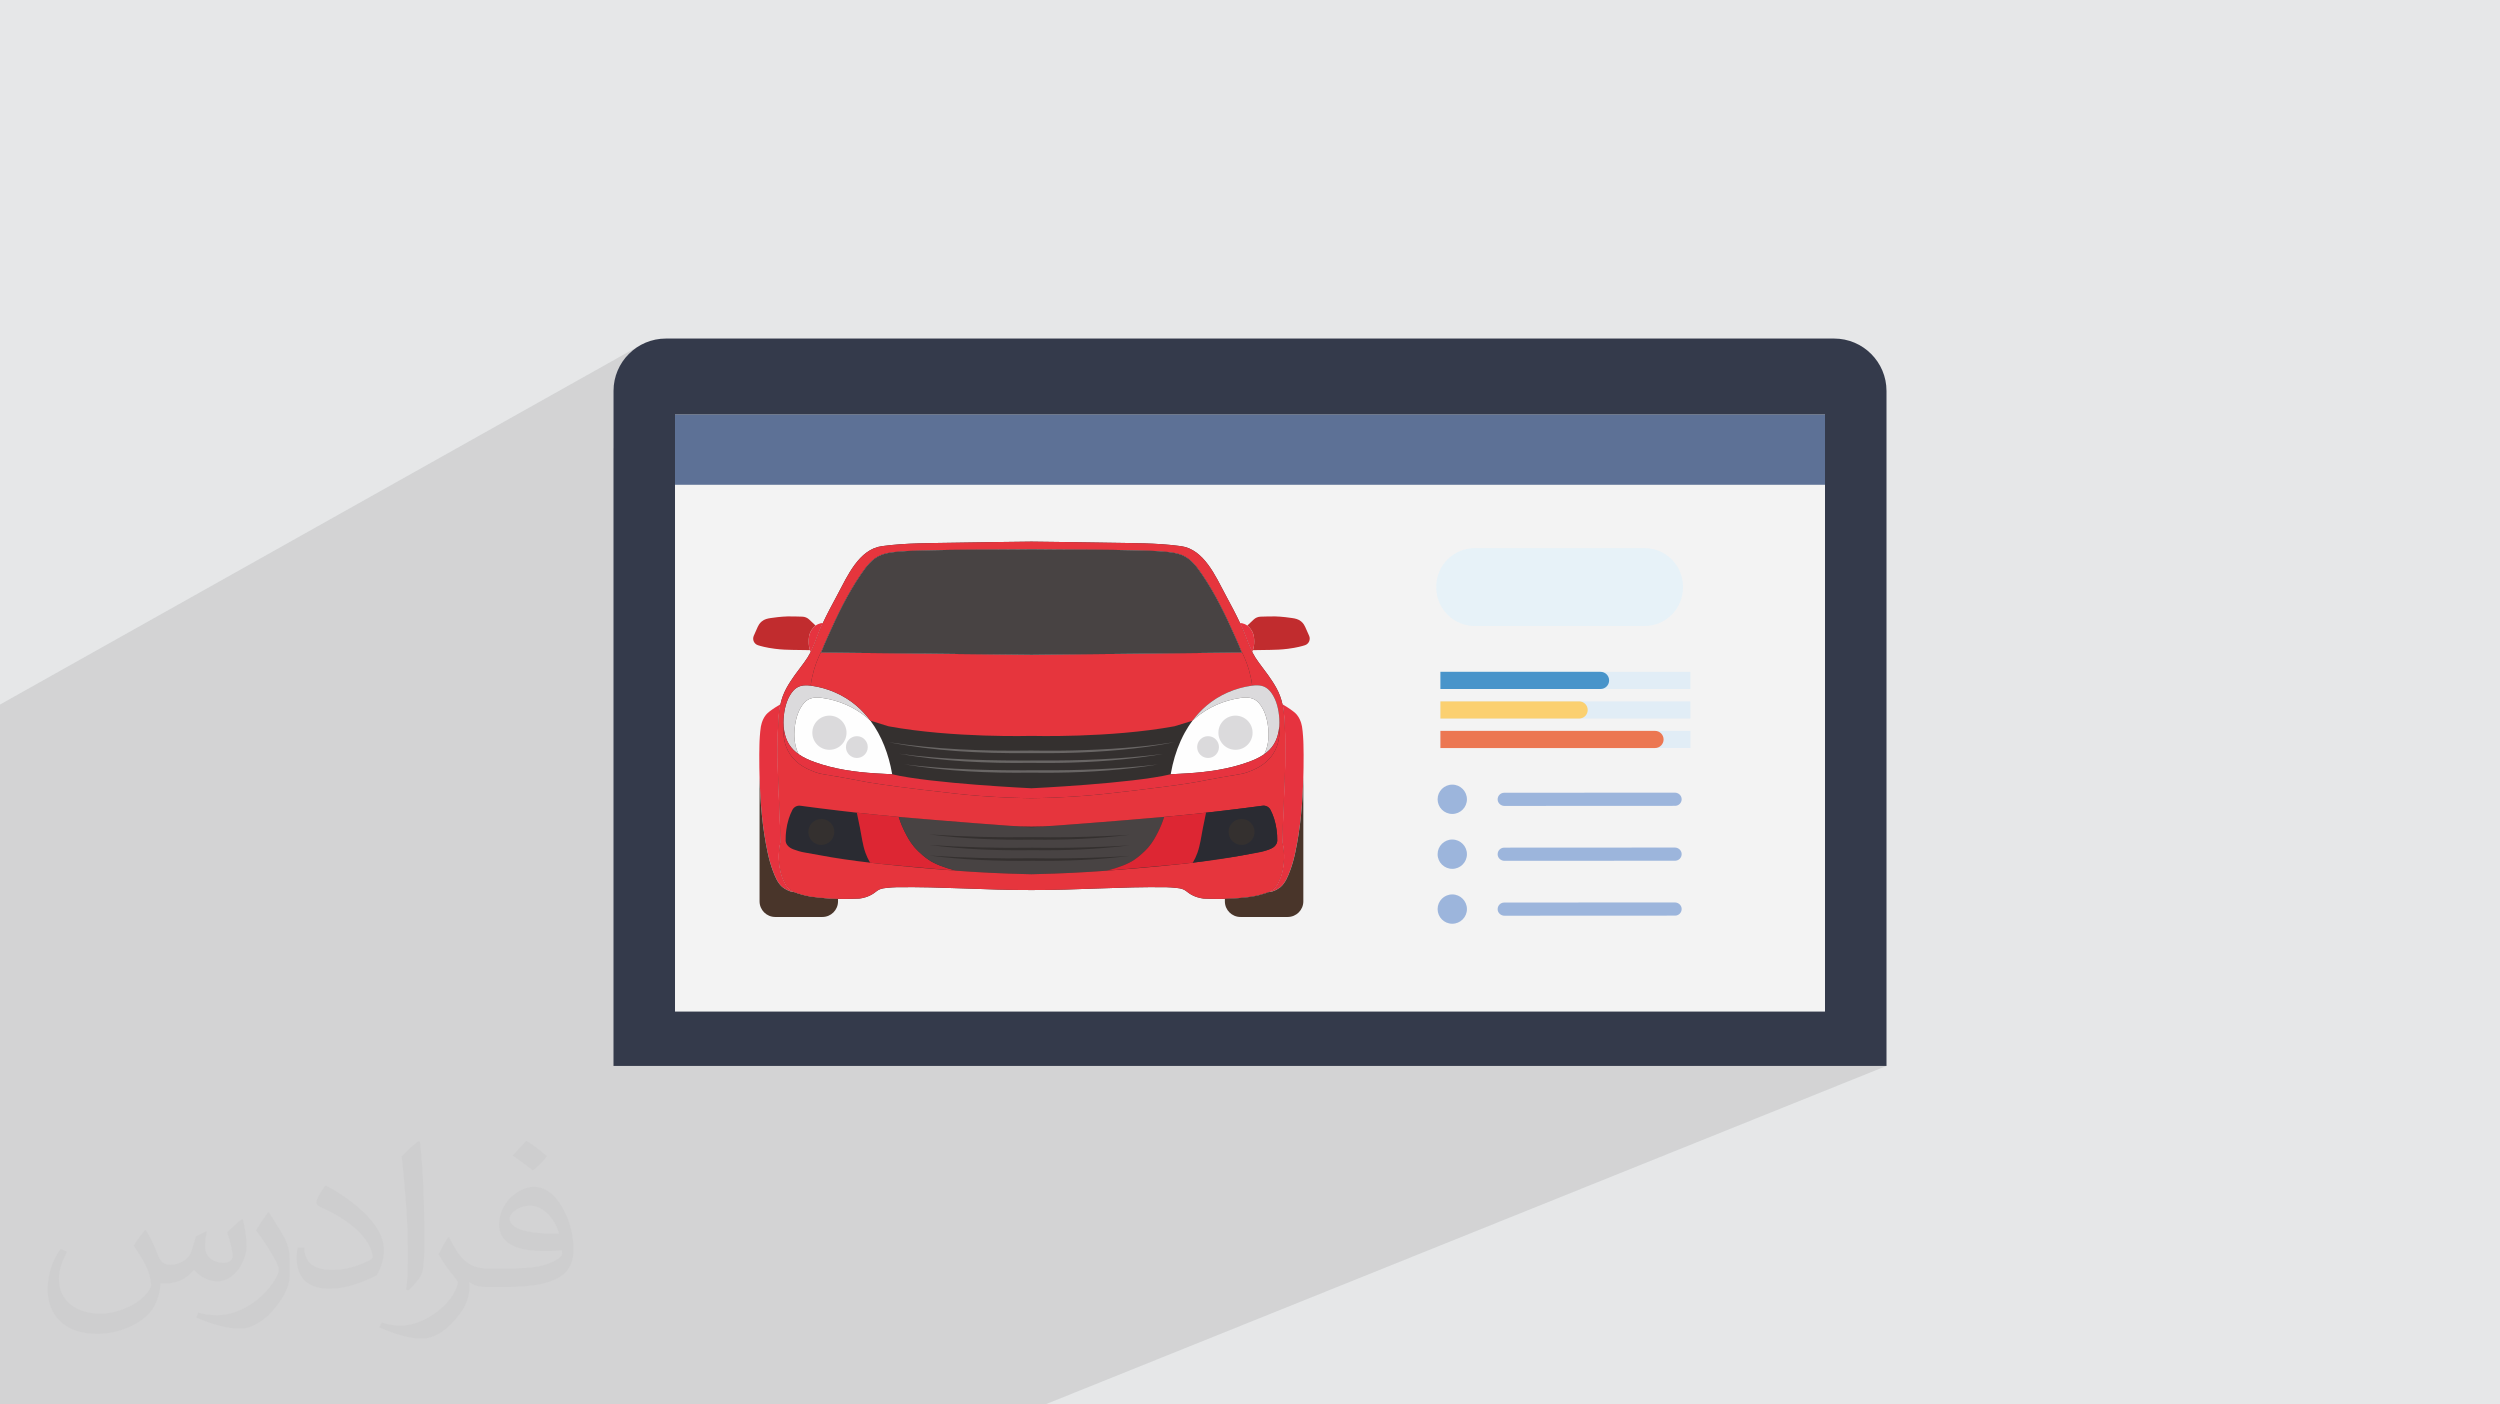 <?xml version="1.0" encoding="UTF-8"?>
<!DOCTYPE svg PUBLIC "-//W3C//DTD SVG 1.0//EN" "http://www.w3.org/TR/2001/REC-SVG-20010904/DTD/svg10.dtd">
<!-- Creator: CorelDRAW -->
<svg xmlns="http://www.w3.org/2000/svg" xml:space="preserve" width="94.192mm" height="52.917mm" version="1.0" style="shape-rendering:geometricPrecision; text-rendering:geometricPrecision; image-rendering:optimizeQuality; fill-rule:evenodd; clip-rule:evenodd"
viewBox="0 0 9404.92 5283.66"
 xmlns:xlink="http://www.w3.org/1999/xlink"
 xmlns:xodm="http://www.corel.com/coreldraw/odm/2003">
 <defs>
  <style type="text/css">
   <![CDATA[
    .fil20 {fill:#FEFEFE;fill-rule:nonzero}
    .fil22 {fill:#E6353D;fill-rule:nonzero}
    .fil14 {fill:#E6333F;fill-rule:nonzero}
    .fil8 {fill:#FBD070;fill-rule:nonzero}
    .fil9 {fill:#EC7752;fill-rule:nonzero}
    .fil4 {fill:#F3F3F3;fill-rule:nonzero}
    .fil18 {fill:#DD2633;fill-rule:nonzero}
    .fil11 {fill:#E7F2F8;fill-rule:nonzero}
    .fil7 {fill:#E1EDF6;fill-rule:nonzero}
    .fil19 {fill:#DBDADC;fill-rule:nonzero}
    .fil15 {fill:#C12C2E;fill-rule:nonzero}
    .fil6 {fill:#9CB5DC;fill-rule:nonzero}
    .fil16 {fill:#49352A;fill-rule:nonzero}
    .fil13 {fill:#696665;fill-rule:nonzero}
    .fil21 {fill:#484343;fill-rule:nonzero}
    .fil12 {fill:#34302F;fill-rule:nonzero}
    .fil10 {fill:#4894CA;fill-rule:nonzero}
    .fil5 {fill:#5D7196;fill-rule:nonzero}
    .fil3 {fill:#343A4B;fill-rule:nonzero}
    .fil17 {fill:#2A2B32;fill-rule:nonzero}
    .fil2 {fill:#373435;fill-opacity:0.031}
    .fil1 {fill:#2B2A29;fill-opacity:0.102}
    .fil0 {fill:#E6E7E8}
   ]]>
  </style>
 </defs>
 <g id="Layer_x0020_1">
  <polygon class="fil0" points="-0,0 9404.92,0 9404.92,5283.66 -0,5283.66 "/>
  <polygon class="fil1" points="-0,4981.22 -0,4981.65 -0,4989.97 -0,4995.16 -0,4995.37 -0,4997.66 -0,4999.5 -0,5003.19 -0,5004.15 -0,5006.31 -0,5006.36 -0,5014.91 -0,5017.29 -0,5020.66 -0,5030 -0,5055.46 -0,5060.23 -0,5064.67 -0,5072.29 -0,5073.33 -0,5073.45 -0,5074.88 -0,5075.04 -0,5081.78 -0,5085.44 -0,5092.79 -0,5104.77 -0,5105.86 -0,5105.87 -0,5107.17 -0,5119.11 -0,5122.08 -0,5122.78 -0,5124.8 -0,5127.1 -0,5128.95 -0,5149.74 -0,5152.85 -0,5155.03 -0,5158.06 -0,5159.05 -0,5162.95 -0,5163.19 -0,5165.75 -0,5169.34 -0,5171.15 -0,5172.12 -0,5175.34 -0,5178.48 -0,5188.97 -0,5190.98 -0,5196.48 -0,5197.43 -0,5203.03 -0,5209.27 -0,5210.26 -0,5211.42 -0,5213.02 -0,5213.54 -0,5214.61 -0,5215.11 -0,5215.45 -0,5215.91 -0,5216.18 -0,5216.61 -0,5217.25 -0,5217.74 -0,5218.49 -0,5219.4 -0,5221.18 -0,5225.69 -0,5226.03 -0,5226.23 -0,5228.4 -0,5229.84 -0,5234.01 -0,5234.11 -0,5238.2 -0,5240.98 -0,5247.08 -0,5249.04 -0,5257.67 -0,5257.94 -0,5258.99 -0,5267.53 -0,5283.66 10.54,5283.66 19.24,5283.66 22.63,5283.66 32.06,5283.66 35.79,5283.66 37.08,5283.66 37.83,5283.66 60.57,5283.66 63.99,5283.66 64.17,5283.66 64.18,5283.66 64.19,5283.66 64.81,5283.66 66.77,5283.66 96.89,5283.66 106,5283.66 128.16,5283.66 151.38,5283.66 159.29,5283.66 165.06,5283.66 173.56,5283.66 174.01,5283.66 181.01,5283.66 183.87,5283.66 186.23,5283.66 189.59,5283.66 200.82,5283.66 200.99,5283.66 209.78,5283.66 215.95,5283.66 216.01,5283.66 216.43,5283.66 216.98,5283.66 217.82,5283.66 218.23,5283.66 248.21,5283.66 265.14,5283.66 292.69,5283.66 298.49,5283.66 322.94,5283.66 327.45,5283.66 338.87,5283.66 353.24,5283.66 379.8,5283.66 404.39,5283.66 412.62,5283.66 424.15,5283.66 433.77,5283.66 436.53,5283.66 442.26,5283.66 472.14,5283.66 489.47,5283.66 513.37,5283.66 516.32,5283.66 518.07,5283.66 518.12,5283.66 520.09,5283.66 525.84,5283.66 526.88,5283.66 553.68,5283.66 563.75,5283.66 565.36,5283.66 595.95,5283.66 605.74,5283.66 638.6,5283.66 663.28,5283.66 724.86,5283.66 732.51,5283.66 738.29,5283.66 760.25,5283.66 771.21,5283.66 792.74,5283.66 843.41,5283.66 945.71,5283.66 955.39,5283.66 955.8,5283.66 987.08,5283.66 1056.06,5283.66 1122.1,5283.66 1192.38,5283.66 1204.83,5283.66 1209.26,5283.66 1349.18,5283.66 1356.83,5283.66 1359.29,5283.66 1389.61,5283.66 1460.26,5283.66 1605.41,5283.66 1609.84,5283.66 2017.67,5283.66 2022.13,5283.66 3271.27,5283.66 3931.53,5283.66 6242.08,4354.02 6339.8,5283.66 6242.08,4354.02 7096.97,4010.06 6368.13,4010.06 6865.57,3805.49 6865.57,1823.7 6865.57,1559.82 2539.36,1559.82 2307.95,1687.02 2307.95,1470.93 2308.96,1450.75 2311.96,1431.16 2316.82,1412.25 2323.45,1394.12 2331.76,1376.87 2341.64,1360.6 2353.01,1345.41 2365.75,1331.39 2379.76,1318.66 2394.94,1307.31 2411.22,1297.43 -0,2650.48 -0,2756.79 -0,2955.58 -0,3768.8 -0,3803.29 -0,3803.3 -0,3803.94 -0,3817.65 -0,3818.48 -0,3819.61 -0,3831.13 -0,3833.94 -0,3854.62 -0,3860.64 -0,3875.18 -0,3893.76 -0,3893.99 -0,3926.87 -0,3927.5 -0,3931.3 -0,3934.78 -0,3935.47 -0,3938.08 -0,3967.4 -0,3968.72 -0,3969.24 -0,3971.44 -0,3985.15 -0,4000.73 -0,4003.6 -0,4007.03 -0,4008.32 -0,4021.72 -0,4021.73 -0,4027.18 -0,4027.21 -0,4032.06 -0,4040.46 -0,4083.14 -0,4089.03 -0,4095.62 -0,4104.85 -0,4109.48 -0,4113.84 -0,4114.83 -0,4121.61 -0,4122.86 -0,4133.05 -0,4133.08 -0,4136.5 -0,4143.7 -0,4144 -0,4164.45 -0,4164.53 -0,4164.58 -0,4169.23 -0,4173.62 -0,4179.13 -0,4182.46 -0,4187.19 -0,4190.53 -0,4208.23 -0,4213.56 -0,4213.61 -0,4213.62 -0,4233.7 -0,4246.95 -0,4247.8 -0,4259.23 -0,4259.24 -0,4266.74 -0,4271.74 -0,4273.46 -0,4281.29 -0,4283.29 -0,4284.13 -0,4292.54 -0,4294.21 -0,4300.15 -0,4304.56 -0,4304.59 -0,4306.32 -0,4310.77 -0,4312.39 -0,4312.75 -0,4318.81 -0,4321.35 -0,4325.84 -0,4333.02 -0,4340.03 -0,4340.38 -0,4344.28 -0,4349.45 -0,4356.24 -0,4363.38 -0,4365.3 -0,4369.62 -0,4372.36 -0,4376.21 -0,4386.46 -0,4387.06 -0,4387.95 -0,4388.85 -0,4390.55 -0,4400.65 -0,4416.18 -0,4420.25 -0,4441.99 -0,4442.66 -0,4446.81 -0,4482.11 -0,4495.52 -0,4497.54 -0,4504.84 -0,4509.59 -0,4509.75 -0,4510.57 -0,4518.13 -0,4520.92 -0,4520.95 -0,4521.98 -0,4525.2 -0,4526.35 -0,4532.76 -0,4534.46 -0,4535.18 -0,4535.69 -0,4536.34 -0,4541.95 -0,4542.42 -0,4546.34 -0,4549.41 -0,4551.89 -0,4554.11 -0,4555.35 -0,4555.36 -0,4560.87 -0,4567.86 -0,4580.79 -0,4584.13 -0,4586.26 -0,4592.33 -0,4592.96 -0,4595.95 -0,4600.62 -0,4603.14 -0,4605.84 -0,4611.43 -0,4614.12 -0,4614.82 -0,4615.77 -0,4620.42 -0,4624.42 -0,4626.09 -0,4626.11 -0,4627.78 -0,4630.95 -0,4633.84 -0,4635.5 -0,4645.93 -0,4650.39 -0,4651.03 -0,4651.61 -0,4651.68 -0,4652.06 -0,4653.05 -0,4654.63 -0,4655.49 -0,4658.45 -0,4659.15 -0,4661.54 -0,4664.38 -0,4673.9 -0,4676.5 -0,4678.42 -0,4679.43 -0,4681.3 -0,4683.4 -0,4683.56 -0,4683.65 -0,4696.72 -0,4701.13 -0,4704.72 -0,4704.97 -0,4708.16 -0,4708.67 -0,4709.18 -0,4709.26 -0,4713.64 -0,4713.67 -0,4713.87 -0,4720.35 -0,4722.77 -0,4725.67 -0,4727.79 -0,4737.01 -0,4745.96 -0,4749.21 -0,4754.33 -0,4756.84 -0,4766.41 -0,4769.2 -0,4769.61 -0,4772.27 -0,4775.02 -0,4775.35 -0,4777.86 -0,4780.75 -0,4782.59 -0,4786.81 -0,4786.86 -0,4787.01 -0,4791.87 -0,4800.51 -0,4801.13 -0,4803.75 -0,4805.82 -0,4813.01 -0,4814.73 -0,4815 -0,4815.26 -0,4815.27 -0,4815.43 -0,4819.15 -0,4819.16 -0,4824.96 -0,4829.18 -0,4833.27 -0,4834.44 -0,4835.04 -0,4836.77 -0,4837.3 -0,4838.35 -0,4840.08 -0,4841.33 -0,4841.59 -0,4844.97 -0,4845.97 -0,4850.12 -0,4851.67 -0,4855.72 -0,4855.87 -0,4855.88 -0,4856.8 -0,4856.91 -0,4857.61 -0,4878.6 -0,4878.87 -0,4882.61 -0,4885.05 -0,4885.23 -0,4888.24 -0,4890.26 -0,4891.24 -0,4897.28 -0,4899.57 -0,4899.97 -0,4901.25 -0,4902.38 -0,4908.01 -0,4910.63 -0,4917.57 -0,4918.11 -0,4919.85 -0,4921.08 -0,4922.44 -0,4924.28 -0,4924.89 -0,4925.64 -0,4925.71 -0,4926.67 -0,4930.04 -0,4934.14 -0,4939.35 -0,4940.67 -0,4943.71 -0,4947.84 -0,4953.26 -0,4955.76 -0,4969.96 -0,4970.35 -0,4971.51 -0,4972.32 -0,4973.88 -0,4974.65 -0,4978.61 -0,4978.62 -0,4980.04 "/>
  <path class="fil2" d="M548.54 4627.69c17.95,27.21 29.6,53.36 40.96,82.43 8.45,16.91 12.93,48.09 52.57,48.09 11.61,0 28.28,-3.42 43.06,-11.61 16.63,-8.73 29.32,-21.94 35.94,-42l15.85 -53.36 38.57 -19.02 2.64 2.64c-5.27,20.09 -6.59,39.36 -6.59,54.43 0,44.63 38.57,61.56 69.22,61.56 17.95,0 34.09,-8.73 34.09,-25.11 0,-21.13 -8.98,-57.06 -20.62,-89.29 17.95,-17.95 35.94,-35.94 56.53,-50.47l3.17 1.6c8.98,38.04 14,75.56 14,100.66 0,24.57 -10.83,51.79 -19.81,69.49 -18.49,34.87 -51.25,62.62 -90.87,62.62 -30.1,0 -63.65,-15.07 -86.66,-43.06l-1.32 0c-21.66,26.96 -55.22,51.25 -108.86,51.25l-16.63 0c-2.64,35.41 -10.29,60.49 -21.94,82.95 -31.95,62.34 -126.81,106.47 -216.1,106.47 -124.17,0 -186.51,-71.59 -186.51,-166.96 0,-58.91 19.27,-113.6 48.88,-152.42l24.29 10.04c-18.49,35.41 -30.91,68.68 -30.91,101.45 0,89.29 72.66,131.83 156.4,131.83 77.68,0 173.83,-49.41 191.28,-106.72 -6.59,-62.62 -30.1,-91.93 -66.04,-148.99 10.83,-19.02 24.83,-38.04 42.28,-58.38l3.17 0 0 0 0 0 -0.02 -0.09zm1432.13 -336.04c26.15,16.39 51.79,35.66 76.87,57.85 -14,19.81 -31.45,37.79 -53.11,53.64 -25.11,-20.34 -50.19,-37.79 -75.84,-56.27 17.42,-19.55 34.62,-38.29 52.04,-55.22l0 0 0 0 0 0 0 0 0 0 0.03 0zm13.47 244.11c-42.28,0 -76.87,27.75 -76.87,48.34 0,44.13 84.53,57.85 185.72,57.31 -12.68,-51.79 -57.06,-105.68 -108.86,-105.68l0.01 0.03zm-94.86 236.19c54.96,0 103.04,-1.6 139.74,-10.83 40.96,-10.29 75.56,-30.91 75.56,-45.17 0,-3.7 0,-8.19 -1.32,-11.89 -22.98,2.11 -49.41,2.11 -72.38,2.11 -74.49,0 -131.55,-16.91 -154.02,-58.66 -5.55,-11.61 -9.51,-24.57 -9.51,-39.36 0,-40.43 17.42,-79.79 48.09,-107 25.61,-22.45 53.89,-36.44 82.67,-36.44 52.04,0 93.51,41.75 122.57,107.54 15.85,35.94 26.68,77.4 26.68,129.72 0,34.87 -9.51,64.19 -31.17,85.85 -40.43,39.11 -114.92,53.89 -229.04,53.89l-51.79 0 0 0 -13.47 0c-28.28,0 -48.62,-5.02 -64.72,-17.42l-2.64 0c0.79,6.59 1.32,12.93 1.32,19.02 0,25.61 -8.45,58.38 -25.61,84.53 -50.72,75.3 -105.68,108.04 -153.24,108.04 -48.09,0 -107,-18.49 -160.11,-42.54l9.51 -18.49c17.17,7.13 40.96,11.89 73.7,11.89 85.85,0 198.66,-82.43 212.66,-163 -3.17,-6.59 -8.98,-15.32 -17.17,-24.57 -25.11,-29.85 -40.96,-54.68 -55.75,-80.83 12.68,-25.11 24.29,-45.17 35.13,-63.4l4.49 -0.53c36.72,74.77 69.99,117.55 144.23,117.55l11.61 0 0 0 53.89 0 0 0 0 0 0 0 0 0 0 0 0.09 0.01zm-371.98 79c6.34,-34.34 6.87,-72.91 6.87,-108.86l0 -53.36c0,-99.6 -12.68,-244.36 -22.98,-338.68 17.95,-19.27 43.06,-42 62.87,-57.31l5.81 1.6c13.47,118.62 16.63,256 16.63,383.06 0,33.3 -1.32,65.79 -4.49,89.55 -1.85,30.1 -19.27,52.83 -56.53,87.7l-8.19 -3.7zm-382.8 -157.19c1.85,46.77 24.83,83.49 105.15,83.49 49.93,0 92.19,-12.93 138.96,-35.13 8.45,-3.7 12.93,-8.73 12.93,-12.93 0,-29.32 -22.45,-68.15 -60.23,-103.55 -36.72,-33.3 -85.34,-62.62 -130.76,-82.18 -15.6,-6.59 -20.62,-13.47 -20.62,-20.09 0,-13.47 17.95,-41.75 32.77,-62.09l5.02 -0.53c52.04,27.21 110.17,67.64 153.24,112.53 39.11,41.47 63.4,83.49 63.4,129.19 0,33.81 -10.29,65.51 -26.96,95.11 -57.06,28.79 -117.83,50.72 -178.06,50.72 -73.17,0 -123.1,-34.34 -123.1,-114.92 0,-8.73 0,-22.19 3.17,-39.64l25.11 0 0 0 0 0 0 0 0 0 0 0 -0.02 0zm-132.37 -132.9l45.45 73.45c16.63,27.21 32.23,56.81 32.23,103.55l0 59.7c0,48.34 -30.91,100.13 -80.83,151.38 -39.11,34.62 -73.7,49.41 -105.68,49.41 -47.55,0 -101.98,-14.79 -164.85,-41.75l7.13 -18.49c19.81,5.27 42.79,9.77 71.06,9.77 90.36,-0.53 182.8,-66.57 225.08,-147.15 5.02,-9.26 6.87,-17.95 6.87,-24.04 0,-9.26 -5.02,-19.55 -8.98,-28.79 -22.98,-43.31 -48.62,-82.95 -76.87,-119.68 14.79,-23.25 29.6,-45.7 45.7,-67.9l3.7 0.53 0 0 0 0 0 0 0 0 0 0 -0.02 0.01z"/>
  <g id="_1709426715424">
   <path class="fil3" d="M7096.97 1470.93l0 2539.13 -4789.02 0 0 -2539.13c0,-108.99 88.36,-197.32 197.32,-197.32l4394.41 0c108.97,0 197.29,88.33 197.29,197.32z"/>
   <polygon class="fil4" points="6865.57,3805.49 2539.36,3805.49 2539.36,1559.82 6865.57,1559.82 "/>
   <polygon class="fil5" points="6865.57,1823.7 2539.36,1823.7 2539.36,1559.82 6865.57,1559.82 "/>
   <path class="fil6" d="M6301.56 3031.5l-641.79 0.34c-13.7,0 -25.48,-10.68 -25.7,-24.38 -0.22,-13.88 10.97,-25.2 24.79,-25.2l641.86 -0.34c13.66,0 25.38,10.66 25.63,24.32 0.25,13.91 -10.94,25.26 -24.79,25.26z"/>
   <path class="fil6" d="M5518.55 3006.87c0,30.48 -24.7,55.15 -55.16,55.15 -30.45,0 -55.16,-24.66 -55.16,-55.15 0,-30.45 24.7,-55.13 55.16,-55.13 30.45,0 55.16,24.67 55.16,55.13z"/>
   <path class="fil6" d="M6301.56 3238.05l-641.79 0.34c-13.7,0 -25.48,-10.72 -25.7,-24.39 -0.22,-13.88 10.97,-25.22 24.79,-25.22l641.86 -0.35c13.66,0 25.38,10.69 25.63,24.32 0.25,13.92 -10.94,25.3 -24.79,25.3z"/>
   <path class="fil6" d="M5518.55 3213.41c0,30.45 -24.7,55.16 -55.16,55.16 -30.45,0 -55.16,-24.7 -55.16,-55.16 0,-30.45 24.7,-55.16 55.16,-55.16 30.45,0 55.16,24.7 55.16,55.16z"/>
   <path class="fil6" d="M6301.56 3444.56l-641.79 0.34c-13.7,0 -25.48,-10.69 -25.7,-24.38 -0.22,-13.88 10.97,-25.2 24.79,-25.2l641.86 -0.34c13.66,0 25.38,10.65 25.63,24.32 0.25,13.91 -10.94,25.26 -24.79,25.26z"/>
   <path class="fil6" d="M5518.55 3419.91c0,30.48 -24.7,55.16 -55.16,55.16 -30.45,0 -55.16,-24.67 -55.16,-55.16 0,-30.45 24.7,-55.15 55.16,-55.15 30.45,0 55.16,24.69 55.16,55.15z"/>
   <polygon class="fil7" points="5418.81,2814.11 5418.81,2749.52 6359.31,2749.52 6359.31,2814.11 "/>
   <polygon class="fil7" points="5418.81,2703.12 5418.81,2638.52 6359.28,2638.52 6359.31,2703.12 "/>
   <polygon class="fil7" points="5418.81,2591.97 5418.81,2527.37 6359.28,2527.37 6359.28,2591.97 "/>
   <path class="fil8" d="M5418.81 2703.12l0 -64.6 521.79 0c17.82,0 32.3,14.48 32.3,32.3 0,17.85 -14.48,32.3 -32.3,32.3l-521.79 0z"/>
   <path class="fil9" d="M5418.81 2814.11l0 -64.59 807.28 0c17.85,0 32.3,14.44 32.3,32.29 0,17.85 -14.45,32.3 -32.3,32.3l-807.28 0z"/>
   <path class="fil10" d="M5418.81 2591.97l0 -64.59 602.37 0c17.85,0 32.29,14.44 32.29,32.29l0 0c0,17.82 -14.44,32.3 -32.29,32.3l-602.37 0z"/>
   <path class="fil11" d="M6186.44 2355.06l-638.26 0c-80.07,0 -144.95,-64.91 -144.95,-144.98l0 -3.16c0,-80.04 64.88,-144.95 144.95,-144.95l638.26 0c80.04,0 144.95,64.91 144.95,144.95l0 3.16c0,80.07 -64.91,144.98 -144.95,144.98z"/>
   <path class="fil12" d="M3880.27 2463.53l-792.61 -8.79c0.64,0 2.42,-3.66 4.43,-8.39 3.43,-7.88 7.6,-18.79 8.43,-20.7l13.95 -31.57c35.41,-80.04 74.2,-160.15 123.79,-232.9 20.07,-29.4 42.93,-60.72 77.52,-73.79 16.26,-6.13 33.59,-8.98 50.86,-10.88 45.82,-5.06 92.42,-5.25 138.44,-6.47 47.74,-1.25 95.47,-1.88 143.21,-2.22 21.96,-0.16 43.92,-0.25 65.89,-0.35 41.7,-0.16 98,-0.47 166.08,-1.22 68.08,0.75 124.38,1.06 166.08,1.22 21.97,0.1 43.93,0.19 65.88,0.35 47.76,0.34 95.49,0.97 143.21,2.22 46.03,1.22 92.63,1.41 138.44,6.47 17.27,1.91 34.62,4.75 50.87,10.88 34.59,13.07 57.45,44.39 77.52,73.79 49.58,72.75 88.39,152.86 123.79,232.9l13.94 31.57c0.84,1.91 4.99,12.82 8.43,20.7 2.03,4.72 3.8,8.39 4.43,8.39l-792.6 8.79zm951.68 240.9c-1.29,-19.29 -3.4,-37.33 -7.29,-54.81l0 -0.03c-4.59,-20.57 -11.56,-40.33 -22.39,-60.25 -18.94,-34.77 -43.76,-65.91 -67.31,-97.58 -9.48,-12.72 -17.3,-25.51 -24.13,-38.74 -1.21,-2.35 -2.39,-4.71 -3.51,-7.06 -7.06,-14.48 -13.05,-29.52 -18.89,-45.53 -7.26,-19.88 -14.92,-38.17 -23.61,-56.89 -14.57,-31.42 -32.03,-64.03 -55.28,-107.41 -36.27,-67.66 -80.14,-169.52 -166.34,-181.5 -91.48,-12.69 -185.58,-11.13 -277.78,-13.04 -95.04,-1.94 -190.09,-2.75 -285.15,-4.09 -95.07,1.35 -190.12,2.16 -285.16,4.09 -92.2,1.91 -186.3,0.35 -277.77,13.04 -86.21,11.97 -130.08,113.84 -166.34,181.5 -23.24,43.37 -40.71,75.98 -55.28,107.41 -8.71,18.72 -16.37,37.01 -23.61,56.89 -5.84,16.02 -11.84,31.05 -18.9,45.53 -1.13,2.35 -2.3,4.71 -3.51,7.06 -6.82,13.23 -14.65,26.02 -24.12,38.74 -23.54,31.67 -48.37,62.81 -67.31,97.58 -10.81,19.92 -17.8,39.68 -22.4,60.25l0 0.03c-3.88,17.47 -6.01,35.52 -7.27,54.81 -10.06,154.71 4.71,309.63 7.59,464.3 -5.8,24.51 -6.65,45.31 -6.2,60.13 0.1,3.78 0.53,14.82 2.73,29.08 2.31,14.95 5.44,34.39 16.15,56.15 5.91,12.03 11.02,22.42 22.38,31.83 5.37,4.43 10.74,7.53 17.03,10.18 3.43,1.48 7.15,2.82 11.28,4.19 30.78,10.34 56.82,13.54 62.37,14.2 25.27,2.94 51.8,5.94 90.68,6.91 4.46,0.12 9.11,0.21 13.93,0.28 17.87,0.22 40.16,0.03 65.86,-1.25 13.39,-1.54 34.98,-6.07 56.15,-20.86 2.63,-1.85 5.08,-3.69 7.36,-5.6 8.02,-6.62 17.72,-10.78 28.01,-12.22 3.38,-0.47 6.82,-0.91 10.34,-1.31 13.58,-1.57 26.38,-2.42 38.28,-2.76 169.45,-2.54 338.37,11.28 507.73,10.69 169.36,0.59 338.28,-13.23 507.73,-10.69 11.9,0.34 24.69,1.19 38.28,2.76 3.51,0.4 6.95,0.84 10.34,1.31 10.27,1.44 19.98,5.6 28.01,12.22 2.28,1.91 4.73,3.75 7.35,5.6 21.18,14.79 42.77,19.32 56.15,20.86 25.7,1.28 47.99,1.47 65.86,1.25 4.82,-0.07 9.48,-0.16 13.93,-0.28 38.88,-0.97 65.41,-3.97 90.69,-6.91 5.54,-0.66 31.58,-3.85 62.36,-14.2 4.12,-1.38 7.85,-2.72 11.28,-4.19 6.29,-2.66 11.66,-5.75 17.04,-10.18 11.34,-9.42 16.48,-19.8 22.39,-31.83 10.69,-21.77 13.82,-41.21 16.14,-56.15 2.19,-14.26 2.63,-25.29 2.72,-29.08 0.47,-14.82 -0.41,-35.62 -6.19,-60.13 2.88,-154.67 17.66,-309.59 7.6,-464.3z"/>
   <path class="fil13" d="M3342.36 2792.03c177.76,27.3 358.25,34.21 537.91,31.48 134.72,2.45 269.91,-2 404.06,-14.6 44.78,-4.09 89.33,-10.12 133.84,-16.88 -22.11,4.13 -44.17,8.73 -66.46,11.91 -10.53,1.6 -23.15,3.81 -33.39,5.1 -139.42,19.22 -280.6,25.54 -421.25,24.19 -8.58,-0.28 -25.02,-0.28 -33.6,0 -174.28,1.29 -349.8,-7.5 -521.1,-41.21z"/>
   <path class="fil13" d="M3381.18 2835.5c175.1,23.41 351.84,26.51 528.17,25.38 155.55,1.1 311.39,-5.03 465.82,-24.72 -20.49,3.34 -40.95,7.13 -61.57,9.72 -10.29,1.38 -20.58,2.95 -30.89,4.19 -134.01,16.53 -269.53,21.86 -404.49,19.76 -166.12,2.29 -333.2,-5.72 -497.05,-34.33z"/>
   <path class="fil13" d="M3402.6 2875.61c167.97,20.39 337.31,23.2 506.31,22.08 149.02,1.19 298.47,-4.53 446.55,-21.73 -19.66,3.03 -39.3,6.47 -59.08,8.82 -9.87,1.28 -19.74,2.66 -29.63,3.84 -128.51,15.07 -258.36,20.1 -387.69,18.01 -159.14,2.34 -319.27,-5.26 -476.47,-31.02z"/>
   <path class="fil14" d="M3095.72 2343.53c-8.71,18.72 -16.37,37.01 -23.61,56.89 -5.84,16.02 -11.84,31.05 -18.9,45.53 -1.13,2.35 -2.3,4.71 -3.51,7.06 -0.89,-2.25 -1.77,-4.65 -2.56,-7.16 -3.08,-9.6 -5.2,-20.73 -5.04,-33.11 0.13,-10.31 0.58,-27.36 11.76,-43.86 2.47,-3.65 6.89,-10.03 14.41,-15.51 2.72,-1.97 5.85,-3.84 9.44,-5.47 6.42,-2.85 12.64,-4.03 18.02,-4.37z"/>
   <path class="fil15" d="M3068.26 2353.38c-7.52,5.47 -11.94,11.85 -14.41,15.51 -11.18,16.51 -11.63,33.55 -11.76,43.86 -0.16,12.38 1.97,23.51 5.04,33.11 -20.26,-0.25 -42.55,-0.59 -66.69,-1 -18.45,-0.34 -38.56,-0.75 -65.16,-4.15 -34.1,-4.35 -54.82,-10.54 -63.55,-13.35l-0.32 -0.1c-14.61,-4.68 -21.94,-21.04 -15.9,-35.14 5.98,-13.98 11.03,-25.36 14.93,-33.71 2.29,-4.88 6.45,-13.38 15.28,-20.67 10.59,-8.76 22.03,-10.91 34,-12.72 38,-5.75 62.3,-6.04 62.3,-6.04 15.51,-0.15 34.68,-0.03 56.79,0.88 9.41,0.41 18.36,4.16 25.21,10.63l24.24 22.89z"/>
   <path class="fil14" d="M2988.27 3356.1c-5.18,-0.37 -10.34,-1.31 -15.42,-2.91 -17.51,-5.59 -30.39,-16.78 -30.39,-16.78 -17.57,-15.33 -27.23,-40.18 -35.3,-61.51 -8.3,-21.89 -14.4,-45.17 -19.26,-67.66 -20.13,-93.05 -27.75,-188.87 -30.47,-284.05 -0.32,-11.66 -0.6,-23.29 -0.79,-34.93 -0.62,-35.24 -0.21,-65.09 0.36,-87.35 0,0 0.17,-20.61 3.04,-49.35 1.53,-15.57 2.86,-23.08 5.63,-31.64 2.37,-7.25 6.39,-19.29 16.21,-31.26 2.03,-2.47 6.89,-8.13 23.71,-19.95 7.57,-5.31 17.7,-12 30.28,-19.1 -3.88,17.47 -6.01,35.52 -7.27,54.81 -10.06,154.71 4.71,309.63 7.59,464.3 -5.8,24.51 -6.65,45.31 -6.2,60.13 0.1,3.78 0.53,14.82 2.73,29.08 2.31,14.95 5.44,34.39 16.15,56.15 5.91,12.03 11.02,22.42 22.38,31.83 5.37,4.43 10.74,7.53 17.03,10.18z"/>
   <path class="fil16" d="M3152.6 3381.4l0 9.51c0,32.42 -26.29,58.71 -58.71,58.71l-177.62 0c-32.5,0 -58.84,-26.36 -58.84,-58.84l0 -467.58c2.73,95.18 10.34,191 30.47,284.05 4.86,22.49 10.96,45.77 19.26,67.66 8.07,21.33 17.72,46.18 35.3,61.51 0,0 12.88,11.19 30.39,16.78 5.07,1.6 10.23,2.54 15.42,2.91 3.43,1.48 7.15,2.82 11.28,4.19 30.78,10.34 56.82,13.54 62.37,14.2 25.27,2.94 51.8,5.94 90.68,6.91z"/>
   <path class="fil17" d="M3089.81 3178.51c-8.21,0 -15.96,-2.03 -22.76,-5.65 -15.51,-8.13 -26.09,-24.45 -26.09,-43.18 0,-26.95 21.87,-48.84 48.85,-48.84 17.91,0 33.57,9.67 42.06,24.01 4.31,7.29 6.76,15.79 6.76,24.82 0,26.96 -21.86,48.84 -48.82,48.84zm166.21 30.02c-10.75,-29.76 -14.4,-62.01 -20.54,-92.9 -2.84,-14.32 -6.87,-34.2 -12.01,-58.43 -3.51,-0.41 -7.08,-0.81 -10.66,-1.19 -3.45,-0.41 -6.93,-0.78 -10.42,-1.19 -11.43,-1.28 -23.14,-2.63 -35.09,-4.03 -2.22,-0.28 -4.45,-0.53 -6.72,-0.78 -22.46,-2.66 -45.77,-5.5 -69.97,-8.54 -4.65,-0.6 -9.35,-1.19 -14.06,-1.79 -2.65,-0.34 -5.29,-0.69 -7.95,-1 -4.03,-0.53 -8.07,-1.06 -12.14,-1.6 -5.24,-0.68 -10.55,-1.34 -15.89,-2.06 -3.21,-0.44 -6.42,-0.85 -9.67,-1.29 -1.69,-0.21 -3.36,-0.43 -5.05,-0.65 -4.92,-0.66 -9.91,-1.32 -14.91,-2.01l-0.32 -0.03c-12.16,-1.5 -23.93,4.75 -29.61,15.64 -5.48,10.5 -10.02,21.7 -13.69,33.27 -0.17,0.53 -0.34,1.06 -0.49,1.62 -8.13,26.3 -11.73,54.41 -11.35,80.52 0.03,1 0.09,1.94 0.2,2.91 1.19,9.97 7.63,17.82 15.78,23.44 5.48,2.88 11.52,5.72 18.13,8.32 1.02,0.41 2.03,0.78 3.03,1.16l0.11 0.03c18.51,5.66 38.81,8.57 57.45,12.51 11.22,2.38 22.46,4.62 33.75,6.81 0.31,0.07 0.63,0.13 0.95,0.19 16.09,2.88 32.21,5.63 48.44,7.73 80.31,10.31 70.51,11.56 135.84,19.69 1.07,0.13 2.11,0.28 3.18,0.41 0.34,0.03 0.66,0.06 0.98,0.12 -6.89,-11.72 -12.69,-24.13 -17.29,-36.88z"/>
   <path class="fil18" d="M3597.24 3275.56c-2.56,-0.22 -5.29,-0.41 -8.19,-0.63 -0.54,-0.06 -1.05,-0.09 -1.58,-0.12 -1.07,-0.09 -2.14,-0.19 -3.21,-0.25 -0.53,-0.06 -1.07,-0.1 -1.6,-0.16 -0.81,-0.06 -1.6,-0.12 -2.41,-0.19l-0.82 -0.06c-0.3,-0.03 -0.62,-0.06 -0.93,-0.06 -2.59,-0.22 -5.29,-0.47 -8.13,-0.69 -0.71,-0.06 -1.41,-0.12 -2.14,-0.19 -2.18,-0.22 -4.41,-0.4 -6.76,-0.59 -0.66,-0.07 -1.33,-0.13 -2.01,-0.16 -2.16,-0.19 -4.39,-0.41 -6.7,-0.59 -1.96,-0.19 -3.98,-0.35 -6.03,-0.54l-0.64 -0.06c-1.54,-0.12 -3.08,-0.28 -4.65,-0.41 -1.81,-0.15 -3.68,-0.34 -5.58,-0.47 -1.07,-0.12 -2.16,-0.22 -3.27,-0.31 -4.95,-0.44 -10.15,-0.91 -15.64,-1.38 -4.56,-0.4 -9.3,-0.84 -14.25,-1.28 -0.55,-0.06 -1.11,-0.13 -1.64,-0.16 -1.46,-0.12 -2.91,-0.25 -4.37,-0.37 -1.97,-0.19 -3.94,-0.38 -5.95,-0.54 -1,-0.12 -2.03,-0.21 -3.05,-0.28 -0.32,-0.06 -0.65,-0.06 -0.97,-0.09 -3.14,-0.31 -6.35,-0.56 -9.64,-0.88 -6.55,-0.56 -13.39,-1.19 -20.52,-1.85 -1.22,-0.12 -2.43,-0.21 -3.66,-0.34 -3.48,-0.31 -7.02,-0.63 -10.64,-0.94 -2.61,-0.25 -5.25,-0.47 -7.92,-0.72 -2.67,-0.25 -5.39,-0.47 -8.14,-0.75 -1.37,-0.13 -2.76,-0.25 -4.14,-0.35 -5.57,-0.53 -11.3,-1.03 -17.19,-1.56 -2.94,-0.28 -5.9,-0.53 -8.94,-0.82 -34.61,-3.13 -58.09,-5.31 -78.8,-7.44 -0.67,-0.06 -1.35,-0.12 -2.01,-0.22 -0.36,-0.03 -0.73,-0.09 -1.07,-0.09 -13.48,-1.5 -26.96,-3.01 -40.46,-4.59l-0.3 -0.04 -0.02 0c-6.89,-11.72 -12.69,-24.13 -17.29,-36.88 -10.75,-29.76 -14.4,-62.01 -20.54,-92.9 -2.84,-14.32 -6.87,-34.2 -12.01,-58.43 1.05,0.09 2.12,0.22 3.16,0.34 1.99,0.22 3.97,0.44 5.95,0.66 12.58,1.38 24.85,2.69 36.75,3.94 3.29,0.34 6.55,0.69 9.77,1 2.35,0.25 4.67,0.5 6.97,0.72 3.37,0.34 6.7,0.69 9.98,1.03 28.29,2.88 54.5,5.41 78.57,7.63 2.09,0.19 4.18,0.38 6.25,0.57 7.55,23.75 16.24,43.17 23.71,57.87 8.17,16.04 17.79,34.71 34.75,55.19 0,0 21.95,26.51 55.2,49.05 20.54,13.92 55.8,28.33 102.71,40.37z"/>
   <path class="fil19" d="M3274.59 2711.34c-3.81,-3.59 -7.72,-7.1 -11.7,-10.5 -47.95,-40.86 -107.88,-66.69 -170.15,-75.35 -17,-2.38 -32.59,-2.41 -46.48,3.46 -7.85,3.31 -15.16,8.51 -21.91,16.23 -2.22,2.6 -4.32,5.29 -6.29,8.07 -19.38,27.36 -27.25,63.34 -29.35,96.36 -1.9,29.89 2.18,61 15.89,87.86 -14.03,-9.82 -26.38,-21.73 -35.64,-36.61 -12.73,-20.41 -19.11,-43.98 -20.99,-67.88l0 -0.06c-0.76,-9.76 -0.79,-19.54 -0.17,-29.21 2.12,-33.01 9.96,-69.01 29.38,-96.35 1.96,-2.79 4.04,-5.47 6.29,-8.04 18.13,-20.86 40.5,-23.29 66.24,-20.01 0.71,0.09 1.43,0.19 2.14,0.31 62.28,8.63 122.19,34.49 170.15,75.32 19.51,16.6 36.93,35.68 52.38,56.13l0.21 0.28z"/>
   <path class="fil20" d="M3356.37 2912.82l-62.11 -3.47c-77.21,-4.72 -156.31,-15.89 -229.32,-42.31 -20.81,-7.5 -41.99,-16.75 -60.34,-29.58 -13.71,-26.86 -17.78,-57.96 -15.89,-87.86 2.1,-33.02 9.96,-69.01 29.35,-96.36 1.97,-2.78 4.07,-5.47 6.29,-8.07 6.75,-7.72 14.06,-12.91 21.91,-16.23 13.89,-5.87 29.48,-5.84 46.48,-3.46 62.28,8.66 122.2,34.49 170.15,75.35 3.98,3.4 7.89,6.91 11.7,10.5 42.95,57 68.88,128.01 81.16,197.88 0.06,0.32 0.49,3.6 0.62,3.6z"/>
   <path class="fil21" d="M4377.58 3073.24c-3.12,0.28 -6.16,0.57 -9.19,0.85 -45.3,4.06 -100.63,8.63 -133.34,11.31 -151.11,12.42 -273.69,21.39 -354.79,27.11 -81.11,-5.72 -203.68,-14.69 -354.79,-27.11 -32.71,-2.69 -88.04,-7.25 -133.34,-11.31 -3.03,-0.28 -6.08,-0.57 -9.2,-0.85 -0.68,-0.06 -1.37,-0.12 -2.07,-0.15 7.55,23.75 16.24,43.17 23.71,57.87 8.17,16.04 17.79,34.71 34.75,55.19 0,0 21.95,26.51 55.2,49.05 20.54,13.92 55.8,28.33 102.71,40.37l0.02 0c1,0.06 1.96,0.16 2.93,0.22 68.61,5.16 163.13,10.72 280.08,13.13 116.94,-2.41 211.46,-7.97 280.08,-13.13 0.96,-0.06 1.92,-0.16 2.93,-0.22l0.02 0c46.92,-12.04 82.18,-26.45 102.71,-40.37 33.25,-22.54 55.2,-49.05 55.2,-49.05 16.95,-20.48 26.57,-39.15 34.74,-55.19 7.49,-14.7 16.17,-34.12 23.72,-57.87 -0.71,0.03 -1.39,0.09 -2.08,0.15z"/>
   <path class="fil12" d="M3494.87 3138.87c129.74,9.2 260.13,12.38 390.13,10.38 90.56,1.69 181.32,0.09 271.8,-3.85 31.53,-1.06 62.99,-3.31 94.53,-5.09 -121.46,14.95 -244.19,20.17 -366.54,18.32 -130.22,1.94 -260.73,-3.01 -389.92,-19.76z"/>
   <path class="fil12" d="M3494.87 3178.61c129.74,9.19 260.13,12.38 390.13,10.37 90.56,1.66 181.32,0.1 271.8,-3.84 31.53,-1.06 62.99,-3.31 94.53,-5.09 -121.46,14.95 -244.19,20.17 -366.54,18.29 -130.22,1.97 -260.73,-3.01 -389.92,-19.73z"/>
   <path class="fil12" d="M3494.87 3218.35c129.74,9.16 260.13,12.38 390.13,10.34 90.56,1.69 181.32,0.13 271.8,-3.81 31.53,-1.09 62.99,-3.31 94.53,-5.12 -121.46,14.98 -244.19,20.16 -366.54,18.32 -130.22,1.97 -260.73,-3.01 -389.92,-19.73z"/>
   <path class="fil22" d="M4450.56 2768.4c-3.08,6.03 -6,12.16 -8.77,18.32 2.8,-6.16 5.71,-12.29 8.77,-18.32zm6.31 -11.94c-2.18,3.96 -4.28,7.94 -6.31,11.94 2.05,-4 4.13,-7.98 6.31,-11.94zm-1114.51 -24.26c242.61,44.64 537.92,36.21 537.92,36.21 0,0 295.3,8.44 537.89,-36.21l-1075.8 0zm1362.96 -184.66c-8.28,-38.36 -20.96,-69.62 -32.44,-92.83l-792.6 8.83 -792.61 -8.83c-11.49,23.2 -24.16,54.47 -32.44,92.83 -2.39,11.04 -4.17,21.67 -5.5,31.77 0.71,0.09 1.43,0.19 2.14,0.28 62.26,8.66 122.19,34.49 170.15,75.35 19.49,16.6 36.92,35.68 52.38,56.13l67.97 21.14c242.61,44.64 537.92,36.21 537.92,36.21 0,0 295.3,8.44 537.89,-36.21l67.78 -20.86 0.22 -0.28c15.44,-20.45 32.86,-39.52 52.38,-56.13 47.96,-40.86 107.88,-66.69 170.15,-75.35 0.7,-0.09 1.43,-0.19 2.13,-0.28 -1.34,-10.1 -3.11,-20.73 -5.5,-31.77z"/>
   <path class="fil22" d="M4788.3 2837.77c-28.03,41.84 -71.73,58.38 -93.42,66.6 -21.12,7.98 -29.46,7.47 -99.9,19.85 -48.04,8.45 -53.26,10.29 -89.51,16.82 -19.11,3.44 -76.09,13.45 -219.44,30.54 -101.57,12.1 -152.37,18.17 -213.05,22.71 -78.79,5.94 -144.9,7.91 -192.72,8.57 -47.82,-0.66 -113.94,-2.63 -192.72,-8.57 -60.68,-4.53 -111.48,-10.6 -213.05,-22.71 -143.34,-17.09 -200.33,-27.1 -219.44,-30.54 -36.27,-6.53 -41.49,-8.38 -89.51,-16.82 -70.44,-12.38 -78.78,-11.87 -99.9,-19.85 -21.7,-8.22 -65.39,-24.76 -93.42,-66.6 -24.22,-36.14 -26.76,-76.19 -24.24,-104.8l0 -0.06c-0.77,-9.76 -0.8,-19.54 -0.18,-29.21 2.12,-33.01 9.96,-69.01 29.38,-96.35 1.96,-2.79 4.04,-5.47 6.29,-8.04 18.13,-20.86 40.5,-23.29 66.24,-20.01 1.33,-10.1 3.12,-20.73 5.5,-31.77 8.28,-38.36 20.97,-69.62 32.44,-92.79 0.64,0 2.42,-3.66 4.43,-8.39 3.43,-7.88 7.6,-18.79 8.43,-20.7l13.95 -31.57c35.41,-80.04 74.2,-160.15 123.79,-232.9 20.07,-29.4 42.93,-60.72 77.52,-73.79 16.26,-6.13 33.59,-8.98 50.86,-10.88 45.82,-5.06 92.42,-5.25 138.44,-6.47 47.74,-1.25 95.47,-1.88 143.21,-2.22 21.96,-0.16 43.92,-0.25 65.89,-0.35 41.7,-0.16 98,-0.47 166.08,-1.22 68.08,0.75 124.38,1.06 166.08,1.22 21.97,0.1 43.93,0.19 65.88,0.35 47.76,0.34 95.49,0.97 143.21,2.22 46.03,1.22 92.63,1.41 138.44,6.47 17.27,1.91 34.62,4.75 50.87,10.88 34.59,13.07 57.45,44.39 77.52,73.79 49.58,72.75 88.39,152.86 123.79,232.9l13.94 31.57c0.84,1.91 4.99,12.82 8.43,20.7 2.03,4.72 3.8,8.39 4.43,8.39 11.48,23.16 24.17,54.43 32.44,92.79 2.4,11.04 4.18,21.67 5.5,31.77 25.75,-3.29 48.12,-0.85 66.23,20.01 2.26,2.57 4.34,5.25 6.32,8.04 19.41,27.35 27.26,63.34 29.36,96.35 0.63,9.67 0.6,19.45 -0.16,29.21l0 0.06c2.51,28.61 -0.03,68.67 -24.25,104.8zm16.53 327.23c-1.19,9.97 -7.63,17.82 -15.76,23.44 -4.19,2.91 -8.85,5.22 -13.45,6.91 -2.53,0.91 -5.09,1.76 -7.72,2.57l-0.13 0.03c-17.75,6.66 -32.08,8.98 -40.14,10.28 -17.06,2.76 -34.04,5.97 -51.04,9.04 -0.32,0.07 -0.64,0.13 -0.96,0.19 -60.93,11.66 -122.59,20.17 -184.27,27.42 -1.07,0.13 -2.12,0.28 -3.18,0.41 -0.35,0.03 -0.66,0.06 -0.98,0.12l-0.03 0 -0.3 0.04c-14.12,1.72 -26.76,3.16 -40.46,4.59 -0.34,0 -0.7,0.06 -1.06,0.09 -0.67,0.1 -1.35,0.16 -2.01,0.22 -1.9,0.25 -3.79,0.44 -5.7,0.63 -43.48,4.75 -87.04,8.97 -130.6,12.85 -10.9,0.97 -21.81,1.94 -32.7,2.85 -21.33,1.85 -42.66,3.56 -63.98,5.25 -9.79,0.75 -19.54,1.5 -29.31,2.22l-0.81 0.06c-0.81,0.07 -1.6,0.13 -2.41,0.19 -0.54,0.06 -1.07,0.1 -1.61,0.16 -1.06,0.06 -2.13,0.16 -3.2,0.25 -0.53,0.03 -1.05,0.06 -1.58,0.12 -2.91,0.22 -5.63,0.41 -8.19,0.63l-0.02 0c-1.01,0.06 -1.97,0.16 -2.93,0.22 -68.62,5.16 -163.13,10.72 -280.08,13.13 -116.94,-2.41 -211.47,-7.97 -280.08,-13.13 -0.97,-0.06 -1.93,-0.16 -2.93,-0.22l-0.02 0c-2.56,-0.22 -5.29,-0.41 -8.19,-0.63 -0.54,-0.06 -1.05,-0.09 -1.58,-0.12 -1.07,-0.09 -2.14,-0.19 -3.21,-0.25 -0.53,-0.06 -1.07,-0.1 -1.6,-0.16 -0.81,-0.06 -1.6,-0.12 -2.41,-0.19l-0.82 -0.06c-9.77,-0.72 -19.51,-1.47 -29.3,-2.22 -21.33,-1.69 -42.67,-3.4 -63.98,-5.25 -10.9,-0.91 -21.81,-1.88 -32.7,-2.85 -43.57,-3.88 -87.13,-8.1 -130.61,-12.85 -1.9,-0.19 -3.79,-0.38 -5.69,-0.63 -0.67,-0.06 -1.35,-0.12 -2.01,-0.22 -0.36,-0.03 -0.73,-0.09 -1.07,-0.09 -13.69,-1.44 -26.34,-2.88 -40.46,-4.59l-0.3 -0.04 -0.02 0c-0.32,-0.06 -0.64,-0.09 -0.98,-0.12 -1.07,-0.13 -2.11,-0.28 -3.18,-0.41 -61.69,-7.25 -123.34,-15.76 -184.28,-27.42 -0.32,-0.06 -0.64,-0.12 -0.95,-0.19 -17,-3.07 -33.98,-6.28 -51.04,-9.04 -8.07,-1.31 -22.4,-3.62 -40.16,-10.28l-0.11 -0.03c-2.63,-0.81 -5.18,-1.66 -7.72,-2.57 -4.6,-1.69 -9.26,-4 -13.44,-6.91 -8.15,-5.62 -14.59,-13.47 -15.78,-23.44 -0.11,-0.97 -0.17,-1.91 -0.2,-2.91 -0.38,-26.11 3.23,-54.22 11.35,-80.52 0.15,-0.56 0.32,-1.09 0.49,-1.62 3.66,-11.57 8.21,-22.77 13.69,-33.27 5.67,-10.88 17.44,-17.13 29.61,-15.64l0.32 0.03c4.99,0.69 9.98,1.35 14.91,2.01 1.69,0.22 3.36,0.44 5.05,0.65 3.25,0.44 6.46,0.85 9.67,1.29 5.33,0.72 10.64,1.38 15.89,2.06 4.07,0.54 8.11,1.07 12.14,1.6 2.66,0.31 5.3,0.66 7.95,1 4.71,0.6 9.41,1.19 14.06,1.79 24.2,3.04 47.52,5.88 69.97,8.54 2.27,0.25 4.5,0.5 6.72,0.78 11.94,1.41 23.65,2.76 35.09,4.03 3.49,0.41 6.97,0.78 10.42,1.19 3.58,0.38 7.15,0.78 10.66,1.19 1.05,0.09 2.12,0.22 3.16,0.34 1.99,0.22 3.97,0.44 5.95,0.66 12.58,1.38 24.85,2.69 36.75,3.94 3.29,0.34 6.55,0.69 9.77,1 2.35,0.25 4.67,0.5 6.97,0.72 3.37,0.34 6.7,0.69 9.98,1.03 28.29,2.88 54.5,5.41 78.57,7.63 2.09,0.19 4.18,0.38 6.25,0.57 0.7,0.03 1.39,0.09 2.07,0.15 3.12,0.28 6.17,0.57 9.2,0.85 45.3,4.06 100.63,8.63 133.34,11.31 106.3,8.73 198.47,15.77 272.02,21.17 55.12,4.03 110.43,4.03 165.55,0 73.55,-5.4 165.72,-12.44 272.02,-21.17 32.71,-2.69 88.04,-7.25 133.34,-11.31 3.03,-0.28 6.07,-0.57 9.19,-0.85 0.69,-0.06 1.37,-0.12 2.08,-0.15 2.07,-0.19 4.15,-0.38 6.25,-0.57 24.07,-2.22 50.28,-4.75 78.57,-7.63 3.28,-0.34 6.6,-0.69 9.97,-1.03 2.31,-0.22 4.63,-0.47 6.98,-0.72 3.22,-0.31 6.48,-0.66 9.77,-1 11.9,-1.26 24.16,-2.57 36.74,-3.94 1.99,-0.22 3.96,-0.44 5.95,-0.66 1.05,-0.12 2.12,-0.25 3.16,-0.34 3.52,-0.41 7.08,-0.81 10.66,-1.19 3.45,-0.41 6.93,-0.78 10.43,-1.19 11.43,-1.28 23.13,-2.63 35.09,-4.03 2.22,-0.28 4.45,-0.53 6.71,-0.78 22.47,-2.66 45.77,-5.5 69.98,-8.54 4.64,-0.6 9.34,-1.19 14.05,-1.79 2.65,-0.34 5.29,-0.69 7.96,-1 4.03,-0.53 8.06,-1.06 12.13,-1.6 5.25,-0.68 10.56,-1.34 15.9,-2.06 3.2,-0.44 6.42,-0.85 9.66,-1.29 1.69,-0.21 3.37,-0.43 5.06,-0.65 4.92,-0.66 9.91,-1.32 14.91,-2.01l0.32 -0.03c12.15,-1.5 23.94,4.75 29.61,15.64 5.47,10.5 10.03,21.7 13.69,33.27 0.16,0.53 0.35,1.06 0.5,1.62 8.1,26.3 11.73,54.41 11.32,80.52 0,1 -0.06,1.94 -0.19,2.91zm27.11 -460.58c-1.29,-19.29 -3.4,-37.33 -7.29,-54.81l0 -0.03c-4.59,-20.57 -11.56,-40.33 -22.39,-60.25 -18.94,-34.77 -43.76,-65.91 -67.31,-97.58 -9.48,-12.72 -17.3,-25.51 -24.13,-38.74 -1.21,-2.35 -2.39,-4.71 -3.51,-7.06 -7.06,-14.48 -13.05,-29.52 -18.89,-45.53 -7.26,-19.88 -14.92,-38.17 -23.61,-56.89 -14.57,-31.42 -32.03,-64.03 -55.28,-107.41 -36.27,-67.66 -80.14,-169.52 -166.34,-181.5 -91.48,-12.69 -185.58,-11.13 -277.78,-13.04 -95.04,-1.94 -190.09,-2.75 -285.15,-4.09 -95.07,1.35 -190.12,2.16 -285.16,4.09 -92.2,1.91 -186.3,0.35 -277.77,13.04 -86.21,11.97 -130.08,113.84 -166.34,181.5 -23.24,43.37 -40.71,75.98 -55.28,107.41 -8.71,18.72 -16.37,37.01 -23.61,56.89 -5.84,16.02 -11.84,31.05 -18.9,45.53 -1.13,2.35 -2.3,4.71 -3.51,7.06 -6.82,13.23 -14.65,26.02 -24.12,38.74 -23.54,31.67 -48.37,62.81 -67.31,97.58 -10.81,19.92 -17.8,39.68 -22.4,60.25l0 0.03c-3.88,17.47 -6.01,35.52 -7.27,54.81 -2.5,38.36 -3.45,76.76 -3.45,115.16 0,4.15 0.02,8.32 0.04,12.47l0 1.85c0.02,3.81 0.07,7.66 0.11,11.47 0,0.66 0,1.29 0.02,1.91 0.01,1.63 0.03,3.26 0.13,4.88 -0.04,3.81 0.03,7.79 0.1,11.69 0.15,10.28 0.39,20.57 0.69,30.85 0.06,2.48 0.12,4.97 0.21,7.45 0.15,5.87 0.32,11.75 0.51,17.63 0.24,6.63 0.45,13.22 0.71,19.85 0.34,9.29 0.7,18.6 1.09,27.92 1.15,28.77 2.48,57.53 3.66,86.3 0.39,9.23 0.77,18.41 1.13,27.64 0.02,0.38 0.02,0.75 0.05,1.16 0.15,3.9 0.3,7.85 0.44,11.75 0.24,6.07 0.46,12.13 0.65,18.17 0.15,4.18 0.27,8.38 0.4,12.53 0.09,2.57 0.17,5.1 0.24,7.66 0.15,4.69 0.27,9.45 0.38,14.17 0.07,2 0.11,4 0.15,6 0.06,2.44 0.13,4.91 0.17,7.35 0.06,2.82 0.13,5.63 0.17,8.44 -5.8,24.51 -6.65,45.31 -6.2,60.13 0.1,3.78 0.53,14.82 2.73,29.08 2.31,14.95 5.44,34.39 16.15,56.15 5.91,12.03 11.02,22.42 22.38,31.83 5.37,4.43 10.74,7.53 17.03,10.18 3.43,1.48 7.15,2.82 11.28,4.19 30.78,10.34 56.82,13.54 62.37,14.2 25.27,2.94 51.8,5.94 90.68,6.91 4.46,0.12 9.11,0.21 13.93,0.28 17.87,0.22 40.16,0.03 65.86,-1.25 13.39,-1.54 34.98,-6.07 56.15,-20.86 2.63,-1.85 5.08,-3.69 7.36,-5.6 8.02,-6.62 17.72,-10.78 28.01,-12.22 3.38,-0.47 6.82,-0.91 10.34,-1.31 13.58,-1.57 26.38,-2.42 38.28,-2.76 169.45,-2.54 338.37,11.28 507.73,10.69 169.36,0.59 338.28,-13.23 507.73,-10.69 11.9,0.34 24.69,1.19 38.28,2.76 3.51,0.4 6.95,0.84 10.34,1.31 10.27,1.44 19.98,5.6 28.01,12.22 2.28,1.91 4.73,3.75 7.35,5.6 21.18,14.79 42.77,19.32 56.15,20.86 25.7,1.28 47.99,1.47 65.86,1.25 4.82,-0.07 9.48,-0.16 13.93,-0.28 38.88,-0.97 65.41,-3.97 90.69,-6.91 5.54,-0.66 31.58,-3.85 62.36,-14.2 4.12,-1.38 7.85,-2.72 11.28,-4.19 6.29,-2.66 11.66,-5.75 17.04,-10.18 11.34,-9.42 16.48,-19.8 22.39,-31.83 10.69,-21.77 13.82,-41.21 16.14,-56.15 2.19,-14.26 2.63,-25.29 2.72,-29.08 0.47,-14.82 -0.41,-35.62 -6.19,-60.13 0.03,-2.81 0.09,-5.62 0.16,-8.44 0.06,-2.44 0.12,-4.91 0.18,-7.35 0.03,-2 0.07,-4 0.13,-6 0.12,-4.72 0.25,-9.48 0.41,-14.17 0.06,-2.56 0.15,-5.09 0.22,-7.66 0.12,-4.15 0.25,-8.35 0.4,-12.53 0.19,-6.04 0.41,-12.1 0.66,-18.17 0.13,-3.9 0.28,-7.85 0.44,-11.75 0.03,-0.41 0.03,-0.78 0.03,-1.16 0.38,-9.23 0.75,-18.41 1.16,-27.64 1.19,-28.77 2.5,-57.53 3.65,-86.3 0.38,-9.32 0.75,-18.63 1.1,-27.92 0.25,-6.63 0.47,-13.22 0.69,-19.85 0.19,-5.88 0.37,-11.76 0.53,-17.63 0.06,-2.48 0.12,-4.97 0.19,-7.45 0.31,-10.28 0.53,-20.57 0.69,-30.85 0.09,-3.9 0.15,-7.88 0.12,-11.69 0.09,-1.63 0.09,-3.26 0.13,-4.88 0,-0.62 0,-1.25 0,-1.91 0.06,-3.81 0.09,-7.66 0.12,-11.47l0 -1.85c0.03,-4.15 0.03,-8.32 0.03,-12.47 0,-38.39 -0.97,-76.79 -3.43,-115.16z"/>
   <path class="fil14" d="M4664.81 2343.53c8.7,18.72 16.36,37.01 23.61,56.89 5.84,16.02 11.83,31.05 18.89,45.53 1.13,2.35 2.31,4.71 3.51,7.06 0.9,-2.25 1.78,-4.65 2.57,-7.16 3.07,-9.6 5.2,-20.73 5.03,-33.11 -0.13,-10.31 -0.58,-27.36 -11.75,-43.86 -2.48,-3.65 -6.89,-10.03 -14.42,-15.51 -2.71,-1.97 -5.84,-3.84 -9.43,-5.47 -6.42,-2.85 -12.65,-4.03 -18.02,-4.37z"/>
   <path class="fil15" d="M4692.26 2353.38c7.53,5.47 11.94,11.85 14.42,15.51 11.17,16.51 11.62,33.55 11.75,43.86 0.17,12.38 -1.97,23.51 -5.03,33.11 20.26,-0.25 42.55,-0.59 66.68,-1 18.45,-0.34 38.58,-0.75 65.16,-4.15 34.11,-4.35 54.81,-10.54 63.56,-13.35l0.31 -0.1c14.6,-4.68 21.95,-21.04 15.92,-35.14 -6,-13.98 -11.04,-25.36 -14.95,-33.71 -2.29,-4.88 -6.44,-13.38 -15.26,-20.67 -10.6,-8.76 -22.05,-10.91 -34.02,-12.72 -37.99,-5.75 -62.28,-6.04 -62.28,-6.04 -15.52,-0.15 -34.68,-0.03 -56.8,0.88 -9.41,0.41 -18.37,4.16 -25.21,10.63l-24.25 22.89z"/>
   <path class="fil14" d="M4772.26 3356.1c5.19,-0.37 10.35,-1.31 15.42,-2.91 17.5,-5.59 30.39,-16.78 30.39,-16.78 17.56,-15.33 27.23,-40.18 35.3,-61.51 8.32,-21.89 14.41,-45.17 19.26,-67.66 20.13,-93.05 27.76,-188.87 30.48,-284.05 0.31,-11.66 0.59,-23.29 0.78,-34.93 0.63,-35.24 0.22,-65.09 -0.34,-87.35 0,0 -0.19,-20.61 -3.04,-49.35 -1.54,-15.57 -2.88,-23.08 -5.63,-31.64 -2.38,-7.25 -6.41,-19.29 -16.23,-31.26 -2.04,-2.47 -6.88,-8.13 -23.69,-19.95 -7.57,-5.31 -17.7,-12 -30.3,-19.1 3.88,17.47 6,35.52 7.29,54.81 10.06,154.71 -4.72,309.63 -7.6,464.3 5.78,24.51 6.66,45.31 6.19,60.13 -0.09,3.78 -0.53,14.82 -2.72,29.08 -2.32,14.95 -5.44,34.39 -16.14,56.15 -5.91,12.03 -11.04,22.42 -22.39,31.83 -5.38,4.43 -10.75,7.53 -17.04,10.18z"/>
   <path class="fil16" d="M4607.92 3381.4l0 9.51c0,32.42 26.3,58.71 58.72,58.71l177.62 0c32.51,0 58.84,-26.36 58.84,-58.84l0 -467.58c-2.73,95.18 -10.35,191 -30.48,284.05 -4.85,22.49 -10.94,45.77 -19.26,67.66 -8.07,21.33 -17.73,46.18 -35.3,61.51 0,0 -12.89,11.19 -30.39,16.78 -5.06,1.6 -10.22,2.54 -15.42,2.91 -3.43,1.48 -7.16,2.82 -11.28,4.19 -30.77,10.34 -56.81,13.54 -62.36,14.2 -25.28,2.94 -51.81,5.94 -90.69,6.91z"/>
   <path class="fil21" d="M4672.88 2454.74l-792.6 8.79 -53.43 -0.6 -113.66 -1.28 -28.21 -0.29 -63.24 -0.72 -27.78 -0.31 -0.02 0 -385.83 -4.25 -120.47 -1.34c0.65,0 2.43,-3.66 4.45,-8.39 3.42,-7.88 7.59,-18.79 8.41,-20.7l13.96 -31.57c35.41,-80.04 74.2,-160.15 123.78,-232.9 20.07,-29.43 42.93,-60.72 77.52,-73.79 16.27,-6.16 33.61,-8.98 50.87,-10.88 28.94,-3.19 58.17,-4.44 87.39,-5.22 14.88,-0.44 29.72,-0.72 44.52,-1.09 2.54,-0.07 4.54,-0.1 6.53,-0.16 47.74,-1.25 95.47,-1.85 143.22,-2.22 21.95,-0.16 43.91,-0.25 65.87,-0.35 34.39,-0.12 78.72,-0.37 131.41,-0.84 9.14,-0.13 18.54,-0.22 28.18,-0.32 2.17,-0.03 4.32,-0.03 6.51,-0.06 20.01,0.22 38.99,0.41 56.87,0.53 9.76,0.13 19.18,0.19 28.28,0.22 31.04,0.25 58.15,0.38 80.93,0.47 11.05,0.03 22.09,0.1 33.14,0.16 10.91,0.06 21.81,0.12 32.73,0.19 47.76,0.37 95.49,0.97 143.22,2.22 46.02,1.22 92.62,1.44 138.44,6.47 17.26,1.91 34.61,4.72 50.87,10.88 34.58,13.07 57.45,44.36 77.51,73.79 49.58,72.75 88.38,152.86 123.78,232.9l13.96 31.57c0.82,1.91 4.99,12.82 8.42,20.7 2.02,4.72 3.8,8.39 4.44,8.39z"/>
   <path class="fil17" d="M4621.89 3129.67c0,-9.04 2.46,-17.53 6.76,-24.82 8.5,-14.35 24.14,-24.01 42.07,-24.01 26.98,0 48.84,21.89 48.84,48.84 0,18.73 -10.57,35.06 -26.08,43.18 -6.8,3.62 -14.55,5.65 -22.76,5.65 -26.96,0 -48.83,-21.88 -48.83,-48.84zm-134.69 115.74c0.33,-0.06 0.64,-0.09 0.99,-0.12 1.06,-0.13 2.11,-0.28 3.18,-0.41 65.33,-8.13 55.54,-9.38 135.83,-19.69 16.24,-2.1 32.36,-4.85 48.44,-7.73 0.32,-0.06 0.64,-0.12 0.96,-0.19 11.28,-2.19 22.53,-4.43 33.75,-6.81 18.63,-3.94 38.94,-6.85 57.43,-12.51l0.13 -0.03c1,-0.38 2,-0.75 3.04,-1.16 6.59,-2.6 12.63,-5.44 18.13,-8.32 8.13,-5.62 14.57,-13.47 15.76,-23.44 0.13,-0.97 0.19,-1.91 0.19,-2.91 0.41,-26.11 -3.23,-54.22 -11.32,-80.52 -0.15,-0.56 -0.34,-1.09 -0.5,-1.62 -3.65,-11.57 -8.22,-22.77 -13.69,-33.27 -5.66,-10.88 -17.45,-17.13 -29.61,-15.64l-0.32 0.03c-4.99,0.69 -9.98,1.35 -14.91,2.01 -1.69,0.22 -3.37,0.44 -5.06,0.65 -3.24,0.44 -6.46,0.85 -9.66,1.29 -5.33,0.72 -10.64,1.38 -15.9,2.06 -4.07,0.54 -8.1,1.07 -12.13,1.6 -2.67,0.31 -5.31,0.66 -7.96,1 -4.71,0.6 -9.41,1.19 -14.05,1.79 -24.21,3.04 -47.52,5.88 -69.98,8.54 -2.26,0.25 -4.49,0.5 -6.71,0.78 -11.95,1.41 -23.65,2.76 -35.09,4.03 -3.5,0.41 -6.98,0.78 -10.43,1.19 -3.58,0.38 -7.14,0.78 -10.66,1.19 -5.14,24.23 -9.17,44.11 -12,58.43 -6.15,30.89 -9.8,63.13 -20.54,92.9 -4.61,12.75 -10.41,25.16 -17.3,36.88z"/>
   <path class="fil18" d="M4163.29 3275.56c2.56,-0.22 5.28,-0.41 8.19,-0.63 0.53,-0.06 1.05,-0.09 1.58,-0.12 1.07,-0.09 2.14,-0.19 3.2,-0.25 0.54,-0.06 1.07,-0.1 1.61,-0.16 0.81,-0.06 1.6,-0.12 2.41,-0.19l0.81 -0.06c0.3,-0.03 0.62,-0.06 0.94,-0.06 2.59,-0.22 5.29,-0.47 8.13,-0.69 0.7,-0.06 1.41,-0.12 2.14,-0.19 2.17,-0.22 4.41,-0.4 6.76,-0.59 0.66,-0.07 1.32,-0.13 2,-0.16 2.16,-0.19 4.39,-0.41 6.7,-0.59 1.97,-0.19 3.99,-0.35 6.04,-0.54l0.64 -0.06c1.54,-0.12 3.07,-0.28 4.64,-0.41 1.82,-0.15 3.69,-0.34 5.59,-0.47 1.07,-0.12 2.16,-0.22 3.27,-0.31 4.94,-0.44 10.15,-0.91 15.64,-1.38 4.55,-0.4 9.3,-0.84 14.24,-1.28 0.56,-0.06 1.11,-0.13 1.65,-0.16 1.45,-0.12 2.9,-0.25 4.37,-0.37 1.96,-0.19 3.94,-0.38 5.95,-0.54 1,-0.12 2.03,-0.21 3.05,-0.28 0.32,-0.06 0.64,-0.06 0.96,-0.09 3.14,-0.31 6.36,-0.56 9.65,-0.88 6.54,-0.56 13.39,-1.19 20.52,-1.85 1.21,-0.12 2.43,-0.21 3.66,-0.34 3.47,-0.31 7.02,-0.63 10.64,-0.94 2.61,-0.25 5.24,-0.47 7.91,-0.72 2.67,-0.25 5.4,-0.47 8.15,-0.75 1.37,-0.13 2.76,-0.25 4.14,-0.35 5.56,-0.53 11.3,-1.03 17.18,-1.56 2.95,-0.28 5.91,-0.53 8.94,-0.82 34.62,-3.13 58.1,-5.31 78.81,-7.44 0.66,-0.06 1.34,-0.12 2.01,-0.22 0.36,-0.03 0.72,-0.09 1.06,-0.09 13.48,-1.5 26.96,-3.01 40.46,-4.59l0.3 -0.04 0.02 0c6.89,-11.72 12.69,-24.13 17.3,-36.88 10.74,-29.76 14.39,-62.01 20.54,-92.9 2.84,-14.32 6.86,-34.2 12,-58.43 -1.04,0.09 -2.11,0.22 -3.16,0.34 -1.99,0.22 -3.96,0.44 -5.95,0.66 -12.58,1.38 -24.84,2.69 -36.74,3.94 -3.29,0.34 -6.55,0.69 -9.77,1 -2.36,0.25 -4.67,0.5 -6.98,0.72 -3.37,0.34 -6.7,0.69 -9.97,1.03 -28.29,2.88 -54.5,5.41 -78.57,7.63 -2.1,0.19 -4.18,0.38 -6.25,0.57 -7.56,23.75 -16.24,43.17 -23.72,57.87 -8.17,16.04 -17.78,34.71 -34.74,55.19 0,0 -21.95,26.51 -55.2,49.05 -20.54,13.92 -55.8,28.33 -102.71,40.37z"/>
   <path class="fil19" d="M4485.93 2711.34c3.82,-3.59 7.73,-7.1 11.71,-10.5 47.95,-40.86 107.88,-66.69 170.15,-75.35 17,-2.38 32.59,-2.41 46.48,3.46 7.84,3.31 15.16,8.51 21.9,16.23 2.22,2.6 4.33,5.29 6.29,8.07 19.38,27.36 27.27,63.34 29.36,96.36 1.88,29.89 -2.19,61 -15.9,87.86 14.02,-9.82 26.37,-21.73 35.63,-36.61 12.76,-20.41 19.14,-43.98 21.01,-67.88l0 -0.06c0.76,-9.76 0.79,-19.54 0.16,-29.21 -2.1,-33.01 -9.94,-69.01 -29.36,-96.35 -1.98,-2.79 -4.06,-5.47 -6.32,-8.04 -18.11,-20.86 -40.48,-23.29 -66.23,-20.01 -0.7,0.09 -1.43,0.19 -2.13,0.31 -62.28,8.63 -122.2,34.49 -170.15,75.32 -19.52,16.6 -36.94,35.68 -52.39,56.13l-0.21 0.28z"/>
   <path class="fil20" d="M4755.93 2837.46c-18.34,12.82 -39.52,22.08 -60.34,29.58 -73.02,26.42 -152.11,37.58 -229.31,42.28l-62.11 3.5c0.13,0 0.55,-3.29 0.62,-3.6 7.29,-41.49 19.39,-83.38 37,-122.49 2.77,-6.16 5.69,-12.29 8.77,-18.32 2.03,-4 4.13,-7.98 6.31,-11.94 4.33,-7.88 8.92,-15.61 13.76,-23.13 2.41,-3.75 4.9,-7.48 7.46,-11.13 2.54,-3.65 5.16,-7.29 7.85,-10.85 3.82,-3.59 7.73,-7.1 11.71,-10.5 47.95,-40.86 107.86,-66.69 170.15,-75.35 17,-2.38 32.59,-2.41 46.47,3.46 7.85,3.31 15.17,8.51 21.91,16.23 2.22,2.6 4.31,5.29 6.29,8.07 19.37,27.36 27.26,63.34 29.35,96.36 1.91,29.89 -2.19,61 -15.89,87.86z"/>
   <path class="fil14" d="M4788.3 2837.77c-28.02,41.81 -71.72,58.38 -93.41,66.6 -21.14,7.98 -29.46,7.47 -99.9,19.85 -48.03,8.45 -53.26,10.29 -89.51,16.82 -19.11,3.44 -76.09,13.45 -219.45,30.54 -101.56,12.1 -152.36,18.17 -213.04,22.71 -78.79,5.94 -144.9,7.91 -192.72,8.57 -47.82,-0.66 -113.94,-2.63 -192.72,-8.57 -60.68,-4.53 -111.48,-10.6 -213.05,-22.71 -143.34,-17.09 -200.36,-27.1 -219.44,-30.54 -36.26,-6.53 -41.49,-8.38 -89.51,-16.82 -70.44,-12.38 -78.78,-11.87 -99.92,-19.85 -21.68,-8.22 -65.37,-24.79 -93.4,-66.6 -24.22,-36.14 -26.77,-76.19 -24.24,-104.8 1.85,23.89 8.25,47.47 20.96,67.88 9.28,14.86 21.63,26.8 35.64,36.61 18.35,12.82 39.55,22.08 60.34,29.58 73.03,26.42 152.13,37.58 229.32,42.28l62.13 3.5c146.48,34.89 523.9,52.62 523.9,52.62 0,0 377.42,-17.73 523.9,-52.62l62.11 -3.5c77.2,-4.69 156.29,-15.86 229.31,-42.28 20.82,-7.5 42,-16.75 60.34,-29.58 14.05,-9.82 26.39,-21.76 35.65,-36.61 12.73,-20.41 19.11,-43.98 20.98,-67.88 2.51,28.61 -0.03,68.67 -24.25,104.8z"/>
   <path class="fil19" d="M3184.6 2756.46c0,35.55 -28.81,64.34 -64.34,64.34 -35.53,0 -64.33,-28.8 -64.33,-64.34 0,-35.52 28.81,-64.31 64.33,-64.31 35.54,0 64.34,28.8 64.34,64.31z"/>
   <path class="fil19" d="M3264.5 2810.46c0,22.67 -18.36,41.02 -41.03,41.02 -22.66,0 -41.03,-18.35 -41.03,-41.02 0,-22.68 18.37,-41.03 41.03,-41.03 22.67,0 41.03,18.35 41.03,41.03z"/>
   <path class="fil19" d="M4583.54 2756.46c0,35.55 28.81,64.34 64.34,64.34 35.53,0 64.33,-28.8 64.33,-64.34 0,-35.52 -28.81,-64.31 -64.33,-64.31 -35.54,0 -64.34,28.8 -64.34,64.31z"/>
   <path class="fil19" d="M4503.63 2810.46c0,22.67 18.37,41.02 41.03,41.02 22.67,0 41.03,-18.35 41.03,-41.02 0,-22.68 -18.36,-41.03 -41.03,-41.03 -22.66,0 -41.03,18.35 -41.03,41.03z"/>
  </g>
 </g>
</svg>
